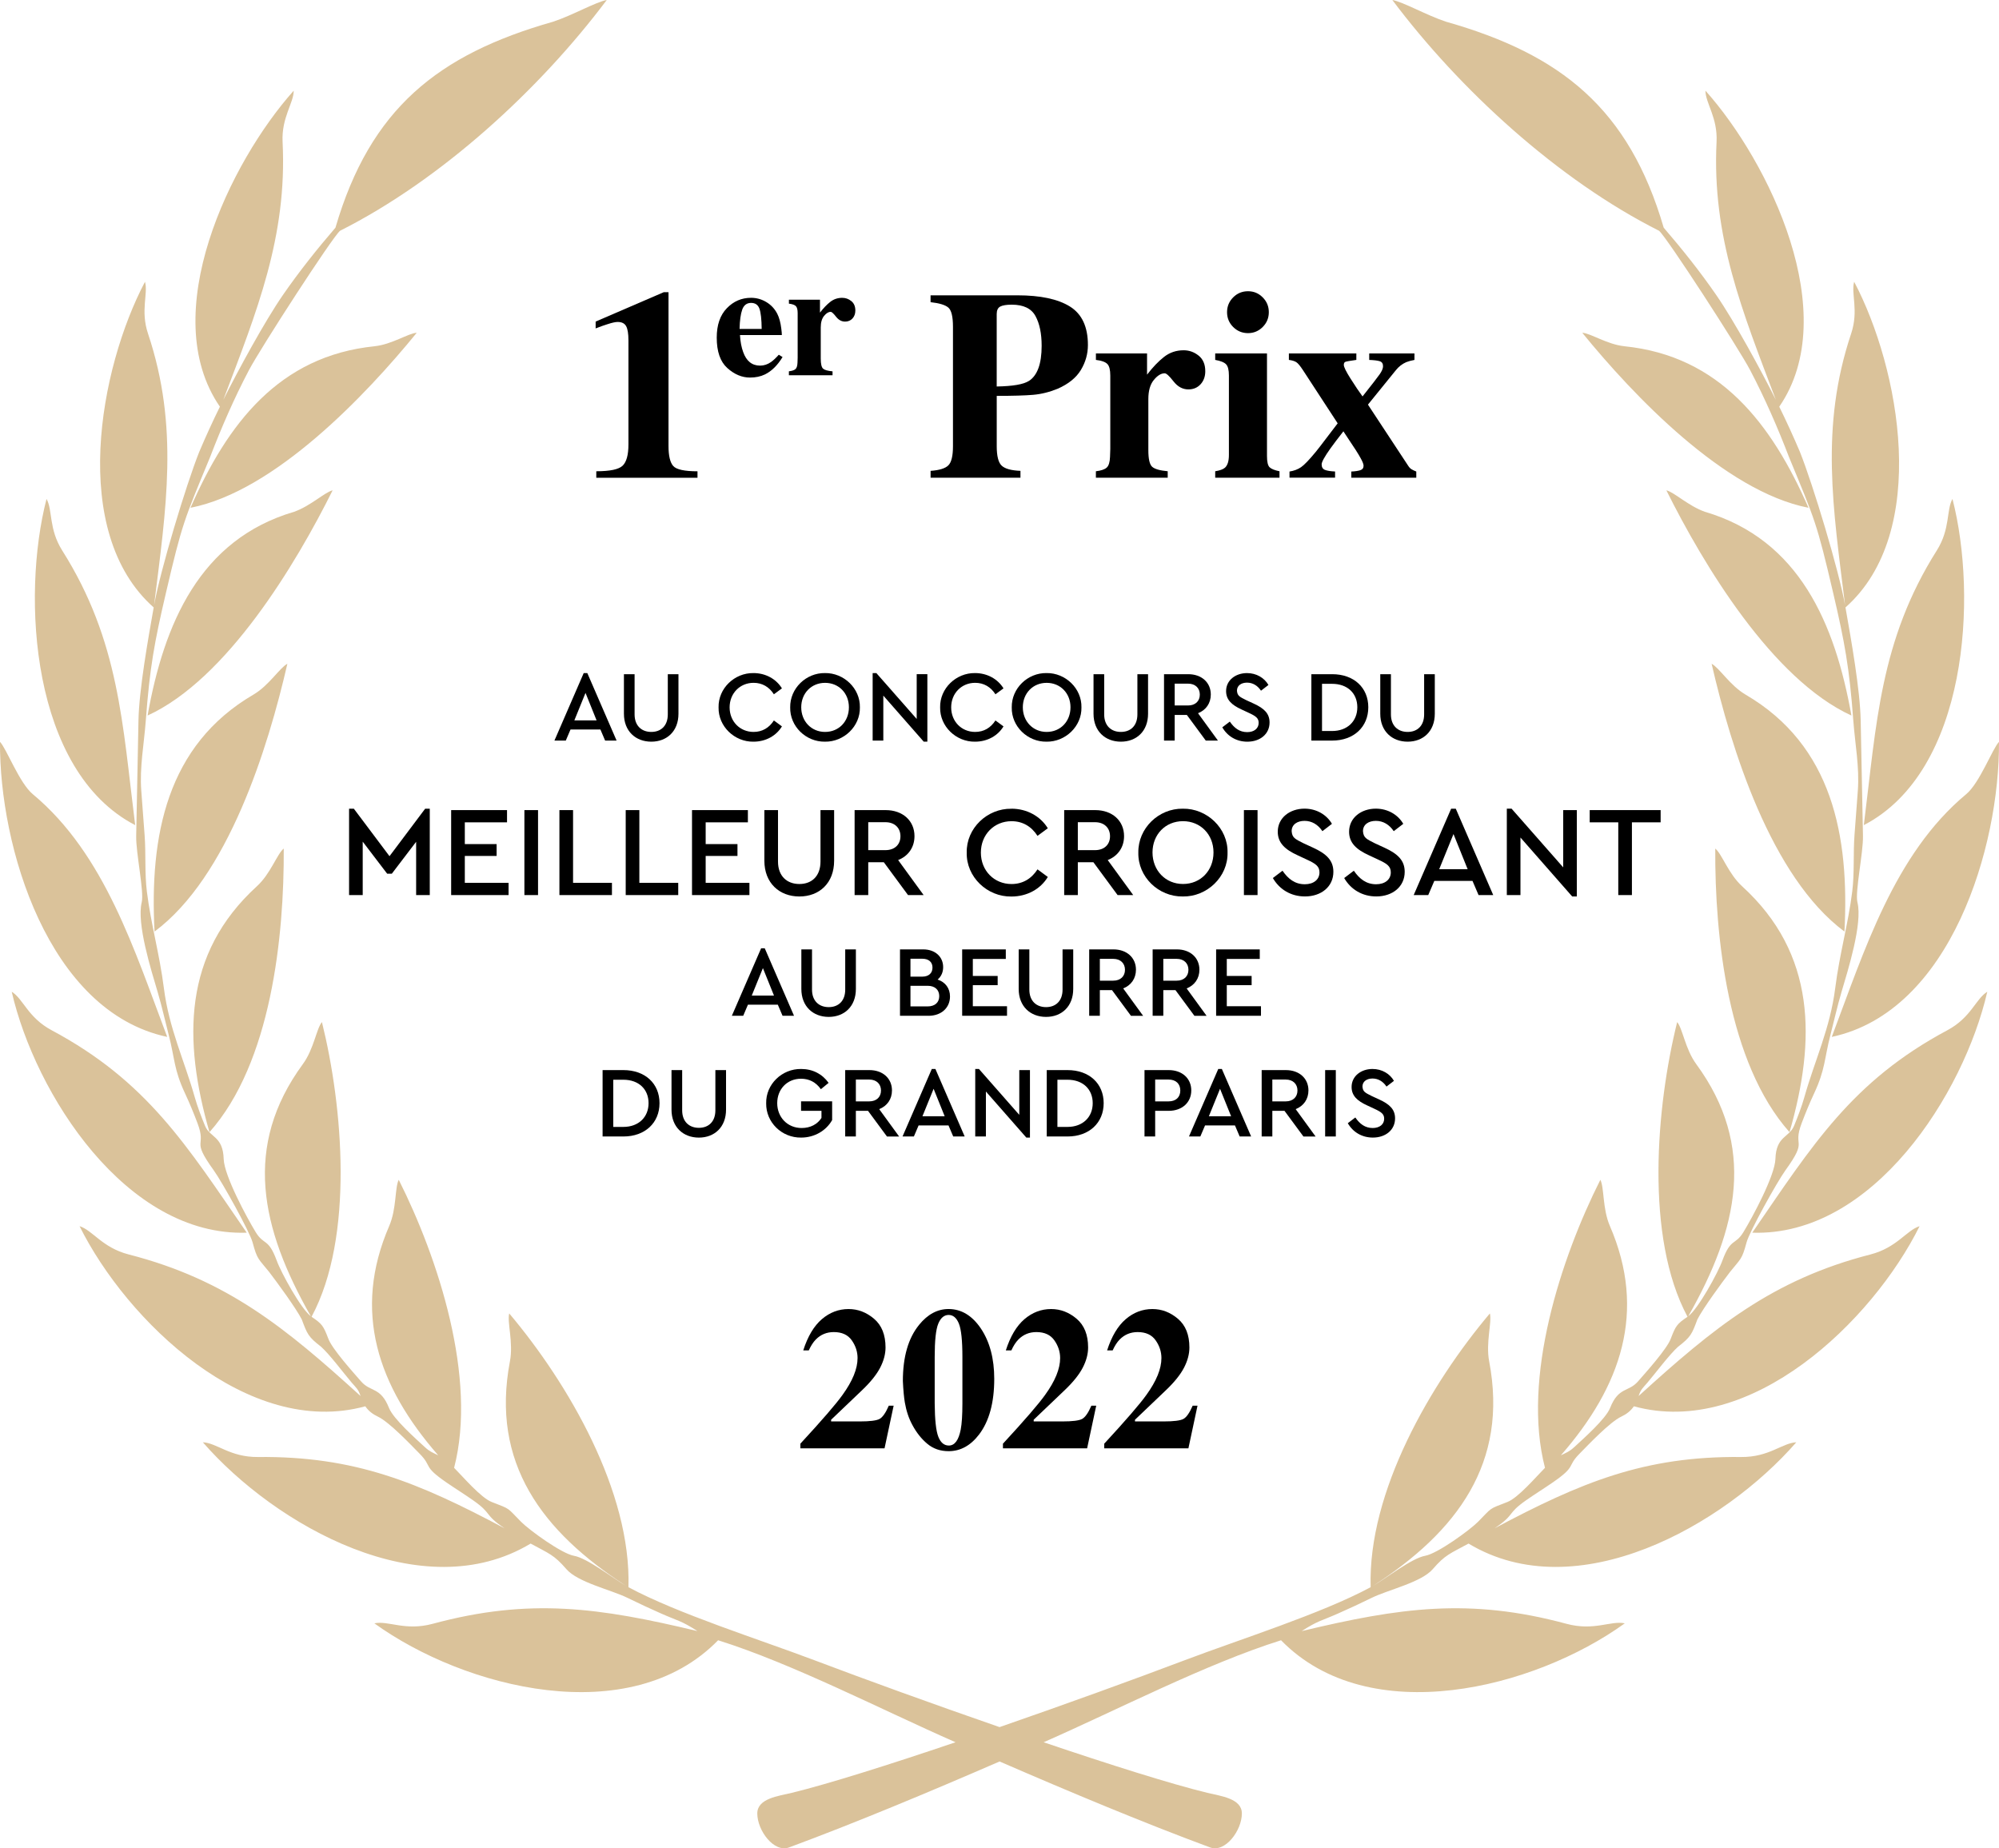 <?xml version="1.0" encoding="UTF-8"?><svg id="Calque_1" xmlns="http://www.w3.org/2000/svg" viewBox="0 0 894.02 826.55"><path d="M247.41,9.69c8.53-2.8,19.15-8.85,23.95-9.69-30.04,40.05-74.09,80.46-119.28,103.2-3.49,2.91-35.59,52.51-40.76,62.36-6.62,12.6-12.31,25.68-17.41,38.97-11.64,28.11-12.45,29.62-19.64,60.37-5.26,22.48-7.31,33.72-9.07,57.39-.78,10.43-2.8,20.79-2.02,31.26l1.49,19.88c.63,8.39-.01,16.87,1.01,25.23,1.77,14.41,5.67,27.93,7.62,43.27,2.27,17.95,9.15,32.3,13.79,48.7,1.24,4.38,2.87,8.62,4.6,12.82,2.2,5.35,8.04,4.53,8.35,14.85.22,7.5,10.44,26.37,14.31,32.71,3.71,6.07,5.61,2.48,9.36,12.59,1.96,5.51,10.9,21.74,15.3,25.02-22.5-39.48-30.42-76.11-3.55-112.77,4.93-6.72,6.03-15.8,8.52-18.77,9.34,37.61,14.51,96.15-4.64,131.79,4.75,3.2,5.31,4.06,7.49,9.77,1.65,4.57,11.13,15.08,14.7,19.17,4.22,4.83,8.68,2.34,12.43,11.8,1.97,4.97,12.05,13.84,16.01,17.51,2.22,2.06,3.47,2.44,6.02,3.7-27-30.91-38.48-64.31-21.92-102.56,3.35-7.75,2.46-17.14,4.26-20.65,17.58,34.92,35.21,88.63,24.76,128.8,3.95,3.97,11.96,13.4,16.81,15.28,8.77,3.39,6.64,2.32,13.17,8.89,3.69,3.71,18.09,14.2,23.61,15.17,6.05,1.07,17.4,10.04,23.33,13.46-37.63-24.3-60.62-55-51.95-100.43,1.6-8.41-1.33-17.53-.32-21.41,26.4,31.28,54.62,79.71,53.32,122.43,21.96,11.83,58.64,23.38,83.04,32.61,22.67,8.58,53.05,19.61,82.93,29.96,29.88-10.35,60.25-21.38,82.93-29.96,24.4-9.24,61.08-20.78,83.04-32.61-1.3-42.72,26.91-91.15,53.32-122.43,1.01,3.89-1.92,13.01-.32,21.41,8.67,45.43-14.32,76.13-51.95,100.43,5.93-3.41,17.28-12.38,23.33-13.46,5.52-.98,19.92-11.46,23.61-15.17,6.53-6.57,4.4-5.5,13.17-8.89,4.85-1.88,12.86-11.31,16.81-15.28-10.45-40.17,7.17-93.88,24.76-128.8,1.79,3.51.91,12.9,4.26,20.65,16.55,38.25,5.08,71.65-21.92,102.56,2.55-1.26,3.8-1.65,6.02-3.7,3.96-3.67,14.04-12.54,16.01-17.51,3.75-9.47,8.21-6.98,12.43-11.8,3.57-4.09,13.05-14.6,14.7-19.17,2.18-5.72,2.75-6.58,7.49-9.77-19.15-35.64-13.97-94.18-4.64-131.79,2.49,2.98,3.6,12.05,8.52,18.77,26.87,36.66,18.95,73.29-3.55,112.77,4.41-3.28,13.35-19.51,15.3-25.02,3.74-10.11,5.64-6.52,9.36-12.59,3.88-6.34,14.09-25.22,14.31-32.71.31-10.33,6.15-9.51,8.35-14.85,1.73-4.2,3.36-8.44,4.6-12.82,4.63-16.39,11.52-30.75,13.79-48.7,1.94-15.35,5.84-28.86,7.62-43.27,1.03-8.36.39-16.84,1.01-25.23l1.49-19.88c.78-10.47-1.24-20.82-2.02-31.26-1.76-23.67-3.81-34.91-9.07-57.39-7.19-30.75-8-32.26-19.64-60.37-5.1-13.29-10.8-26.36-17.41-38.97-5.17-9.85-37.27-59.44-40.76-62.36-45.19-22.74-89.24-63.15-119.28-103.2,4.81.84,15.43,6.89,23.95,9.69,51.59,14.64,81.88,38.95,97.41,92.13,8.29,9.63,16.23,19.58,23.45,30.04,8.25,11.93,20.08,33.75,26.71,46.96-14.95-39.52-28.64-72.83-26.52-115.35.54-10.9-4.96-17.36-4.97-22.92,28.51,31.9,61.51,99.92,33.01,141.33,3.26,6.64,6.34,13.36,9.23,20.17,5.92,14.85,17.38,52.8,20.21,68.64-5.35-43.42-11.29-79.63,2.71-121.5,3.47-10.37-.14-17.87,1.35-23.18,20.39,38.64,34.07,112.03-3.89,145.64,2.54,14.37,6.54,36.79,6.81,50.63l1.02,51.57c.15,7.6-3.63,25-2.47,29.69,2.35,9.51-4.28,30.44-7.15,40.15-1.86,6.29-3.3,12.8-4.94,19.16-2.77,10.71-2.24,15.33-7.31,26.16-2.08,4.45-3.81,8.7-5.55,13.28-4.28,11.28,3.17,6.61-7.24,21.05-3.84,5.33-16.14,27.52-17.39,32.22-2.14,8-2.67,7.28-7.45,13.31-3.73,4.89-11.97,16.12-14.56,21.19-2.44,6.56-2.95,7.83-8.6,12.18-3.9,3.48-10.02,11.71-13.77,16.12-1.96,2.31-2.94,2.93-3.92,5.95,33.48-30.42,59.67-52,103.65-63.3,11.91-3.06,16.12-10.8,22.02-12.66-21.06,42.38-75.41,94.94-127.79,80.55-1.44,2.13-3.36,3.55-5.66,4.64-5.08,2.42-14.51,12.37-18.73,16.66-5.73,5.83-1.09,5.3-11.89,12.76-3.94,2.72-8.03,5.25-11.96,8-8.88,6.23-4.57,6.14-14.06,12.51,38.6-20.52,66.94-32.34,110.28-31.89,12.52.13,18.38-6.3,24.67-6.58-32.39,37.16-98.11,74.44-146.59,45.29-8.31,4.54-10.4,4.96-16,11.44-5.12,5.93-19.98,9.23-27.33,12.84-5.03,2.47-10.05,4.81-15.19,7.07-7.67,3.38-8.69,3.05-16.1,7.79,43.88-10.49,74.96-14.99,118.43-3.26,12.38,3.34,19.79-1.54,26.08-.21-40.42,29.14-114.31,47.96-153.74,7.57-33.47,10.51-73.25,31.15-106.18,45.61,29.62,10.02,56.87,18.64,73.23,22.62,5.96,1.45,15.43,2.49,15.43,9.23,0,7.59-7.45,17.69-14.22,15.18-29.8-11.04-61.94-24.47-94.14-38.43-32.19,13.96-64.34,27.39-94.14,38.43-6.78,2.51-14.22-7.59-14.22-15.18,0-6.74,9.46-7.78,15.43-9.23,16.36-3.98,43.61-12.6,73.23-22.62-32.93-14.46-72.71-35.1-106.18-45.61-39.43,40.39-113.32,21.58-153.74-7.57,6.29-1.33,13.7,3.55,26.08.21,43.48-11.73,74.55-7.23,118.43,3.26-7.4-4.74-8.42-4.41-16.1-7.79-5.13-2.26-10.15-4.6-15.19-7.07-7.35-3.61-22.21-6.91-27.33-12.84-5.6-6.48-7.69-6.9-16-11.44-48.48,29.15-114.2-8.13-146.59-45.29,6.3.28,12.15,6.71,24.67,6.58,43.34-.44,71.69,11.37,110.28,31.89-9.49-6.37-5.19-6.27-14.06-12.51-3.92-2.75-8.01-5.28-11.96-8-10.81-7.46-6.16-6.93-11.89-12.76-4.22-4.29-13.65-14.24-18.73-16.66-2.3-1.1-4.22-2.51-5.66-4.64-52.38,14.38-106.73-38.17-127.79-80.55,5.91,1.86,10.11,9.6,22.02,12.66,43.97,11.29,70.17,32.88,103.65,63.3-.97-3.02-1.95-3.64-3.92-5.95-3.75-4.41-9.87-12.64-13.77-16.12-5.65-4.35-6.16-5.62-8.6-12.18-2.59-5.07-10.83-16.3-14.56-21.19-4.78-6.02-5.31-5.3-7.45-13.31-1.26-4.69-13.55-26.89-17.39-32.22-10.41-14.44-2.96-9.77-7.24-21.05-1.73-4.58-3.47-8.83-5.55-13.28-5.07-10.83-4.54-15.45-7.31-26.16-1.65-6.36-3.08-12.88-4.94-19.16-2.87-9.7-9.5-30.64-7.15-40.15,1.16-4.69-2.62-22.09-2.47-29.69l1.02-51.57c.27-13.84,4.27-36.26,6.81-50.63-37.96-33.61-24.28-107-3.89-145.64,1.49,5.31-2.12,12.81,1.35,23.18,14,41.88,8.06,78.08,2.71,121.5,2.84-15.84,14.29-53.79,20.21-68.64,2.89-6.81,5.96-13.53,9.23-20.17-28.5-41.41,4.5-109.43,33.01-141.33,0,5.56-5.51,12.01-4.97,22.92,2.12,42.52-11.57,75.83-26.52,115.35,6.63-13.21,18.46-35.02,26.71-46.96,7.23-10.45,15.16-20.41,23.45-30.04,15.54-53.18,45.82-77.48,97.41-92.13h0ZM726.45,154.83c-7.65-.78-15.24-5.89-18.8-6,22.73,27.9,63.57,70.92,101.17,78.25-16.5-37.62-39.62-67.91-82.37-72.24h0ZM762.51,228.88c-7.42-2.61-13.7-8.76-17.25-9.6,16.44,33.02,47.27,84.46,82.76,100.71-7.32-40.98-23.29-78.69-65.51-91.11h0ZM866.2,246.17c6.09-9.64,4.21-18.06,7.01-23.05,11.28,43.66,6.91,121.72-39.65,145.88,5.69-45.18,7.11-82.41,32.64-122.83h0ZM780.63,310.6c-6.92-4.04-11.8-12.09-15.13-13.74,8.67,37.69,26.47,95.23,59.4,119.74,2.26-42.75-5.36-83.29-44.27-105.99h0ZM879.32,355.19c6.07-5.05,11.66-20.17,14.69-23.43.33,46.71-21.45,120.54-74.78,131.95,14.48-38.25,27.88-81.73,60.08-108.52h0ZM779.15,396.36c-6.17-5.63-9.02-14.45-12.03-16.89-.22,39.29,5.62,95.82,33.22,126.84,11.87-41.27,11.86-79.8-21.19-109.95h0ZM870.92,460.73c10.65-5.69,12.67-14.03,17.86-17.22-10.5,45.69-51.18,109.54-105.1,107.75,26.92-39.16,44.54-67.71,87.24-90.53h0ZM167.57,154.83c7.65-.78,15.24-5.89,18.8-6-22.73,27.9-63.57,70.92-101.17,78.25,16.5-37.62,39.62-67.91,82.37-72.24h0ZM131.51,228.88c7.42-2.61,13.7-8.76,17.25-9.6-16.44,33.02-47.27,84.46-82.76,100.71,7.32-40.98,23.29-78.69,65.51-91.11h0ZM27.82,246.17c-6.09-9.64-4.21-18.06-7.01-23.05-11.28,43.66-6.91,121.72,39.65,145.88-5.69-45.18-7.11-82.41-32.64-122.83h0ZM113.39,310.6c6.92-4.04,11.8-12.09,15.13-13.74-8.67,37.69-26.47,95.23-59.4,119.74-2.26-42.75,5.36-83.29,44.27-105.99h0ZM14.7,355.19c-6.07-5.05-11.66-20.17-14.7-23.43-.33,46.71,21.45,120.54,74.78,131.95-14.48-38.25-27.88-81.73-60.08-108.52h0ZM114.87,396.36c6.17-5.63,9.02-14.45,12.03-16.89.22,39.29-5.62,95.82-33.22,126.84-11.87-41.27-11.86-79.8,21.19-109.95h0ZM23.1,460.73c-10.65-5.69-12.67-14.03-17.86-17.22,10.5,45.69,51.18,109.54,105.1,107.75-26.92-39.16-44.54-67.71-87.24-90.53h0Z" style="fill:#dac29a; stroke-width:0px;"/><path d="M266.68,210.75c6.13,0,10.06-.83,11.79-2.5,1.73-1.67,2.59-4.84,2.59-9.52v-46.5c0-2.99-.34-5.11-1.03-6.36-.69-1.26-1.96-1.89-3.8-1.89-.98,0-2.5.33-4.54,1-1.3.39-3.06,1.02-5.3,1.89v-3.06l30.47-13.14h2.12v68.78c0,4.4.71,7.39,2.12,8.96,1.41,1.57,5.03,2.36,10.84,2.36v2.89h-45.26v-2.89Z" style="fill:#000; stroke-width:0px;"/><path d="M325.06,137.85c3-3.12,6.61-4.67,10.85-4.67,2.41,0,4.69.63,6.81,1.9,2.13,1.27,3.76,3.02,4.91,5.26.86,1.7,1.46,3.89,1.79,6.59.17,1.27.25,2.23.25,2.9h-18.73c.17,2.94.65,5.48,1.44,7.63,1.44,4.03,3.96,6.05,7.57,6.05,1.72,0,3.35-.54,4.88-1.61.93-.64,2.09-1.73,3.48-3.26l1.68,1.04c-2.27,3.72-4.9,6.31-7.89,7.77-1.94.93-4.16,1.4-6.67,1.4-3.61,0-6.99-1.42-10.15-4.26-3.16-2.84-4.73-7.38-4.73-13.61,0-5.63,1.5-10.01,4.5-13.12ZM340.65,147.1c-.05-4.32-.38-7.34-1.01-9.06-.62-1.72-1.87-2.58-3.74-2.58s-3.23.99-3.94,2.97c-.71,1.98-1.11,4.87-1.2,8.67h9.88Z" style="fill:#000; stroke-width:0px;"/><path d="M352.83,166.05c1.41-.17,2.39-.5,2.94-1s.85-1.47.9-2.9l.07-2.15v-19.95c0-1.54-.26-2.59-.79-3.14-.53-.55-1.56-.93-3.12-1.12v-1.75h13.89v5.77c1.56-2.03,3.1-3.64,4.63-4.83,1.53-1.19,3.3-1.79,5.31-1.79,1.51,0,2.86.48,4.07,1.45,1.21.97,1.81,2.38,1.81,4.24,0,1.43-.43,2.61-1.27,3.54-.85.93-1.96,1.4-3.32,1.4-1.56,0-2.9-.73-4.04-2.18-1.14-1.46-1.93-2.18-2.39-2.18-.98,0-1.97.6-2.96,1.81-.99,1.21-1.49,2.93-1.49,5.18v13.89c0,2.42.35,3.93,1.06,4.54.7.61,2.11,1,4.21,1.19v1.75h-19.52v-1.75Z" style="fill:#000; stroke-width:0px;"/><path d="M416.18,210.57c3.97-.27,6.63-1.11,7.99-2.5,1.36-1.39,2.03-4.23,2.03-8.52v-53.4c0-4.53-.69-7.4-2.06-8.59-1.38-1.19-4.03-2-7.96-2.43v-3.06h38.84c10.29,0,18.12,1.67,23.49,5.01,5.36,3.34,8.04,9.08,8.04,17.21,0,3.97-1.05,7.69-3.15,11.17-2.1,3.48-5.57,6.28-10.4,8.4-3.65,1.49-7.31,2.4-10.96,2.71s-9.08.47-16.27.47v22.51c0,4.44.75,7.35,2.24,8.72,1.49,1.38,4.28,2.14,8.37,2.3v3.06h-40.19v-3.06ZM460.14,170.38c3.81-2.44,5.72-7.68,5.72-15.74,0-5.5-.92-9.94-2.77-13.32-1.85-3.38-5.38-5.07-10.61-5.07-2.4,0-4.12.29-5.16.85-1.04.57-1.56,1.68-1.56,3.33v32.41c7.19-.12,11.98-.94,14.38-2.48Z" style="fill:#000; stroke-width:0px;"/><path d="M490.14,210.75c2.32-.27,3.93-.83,4.83-1.65.9-.83,1.39-2.42,1.47-4.77l.12-3.54v-32.83c0-2.54-.43-4.26-1.3-5.17s-2.57-1.53-5.13-1.84v-2.89h22.87v9.49c2.56-3.34,5.1-5.99,7.62-7.96,2.52-1.96,5.43-2.95,8.74-2.95,2.48,0,4.71.8,6.7,2.39,1.99,1.59,2.98,3.92,2.98,6.98,0,2.36-.7,4.3-2.1,5.83-1.4,1.53-3.22,2.3-5.46,2.3-2.56,0-4.78-1.2-6.65-3.6-1.87-2.4-3.18-3.6-3.93-3.6-1.62,0-3.24.99-4.87,2.98-1.63,1.98-2.45,4.83-2.45,8.53v22.86c0,3.98.58,6.47,1.74,7.47,1.16,1,3.47,1.65,6.92,1.96v2.89h-32.12v-2.89Z" style="fill:#000; stroke-width:0px;"/><path d="M543.48,210.75c2.12-.35,3.57-.88,4.36-1.59,1.18-1.06,1.77-2.97,1.77-5.72v-35.48c0-2.46-.41-4.13-1.24-5.02-.83-.89-2.46-1.55-4.89-1.99v-2.89h23.16v45.85c0,2.63.39,4.32,1.18,5.07.79.75,2.26,1.34,4.42,1.77v2.89h-28.76v-2.89ZM551.52,132.98c1.83-1.83,4.04-2.74,6.63-2.74s4.74.91,6.57,2.74c1.83,1.83,2.74,4.04,2.74,6.63s-.91,4.8-2.74,6.63-4.02,2.74-6.57,2.74-4.8-.91-6.63-2.74-2.74-4.04-2.74-6.63.91-4.8,2.74-6.63Z" style="fill:#000; stroke-width:0px;"/><path d="M576.72,210.87c2-.31,3.72-.96,5.16-1.95s3.62-3.26,6.57-6.84c1.22-1.5,2.83-3.58,4.84-6.26,2.01-2.68,3.66-4.84,4.96-6.5l-15.51-23.77c-1.26-1.93-2.26-3.13-3.01-3.6-.75-.47-1.85-.81-3.3-1v-2.89h30.17v2.89c-2.79.39-4.42.68-4.89.86-.47.18-.71.64-.71,1.39,0,.91,1.01,2.96,3.03,6.15,2.02,3.2,3.8,5.84,5.34,7.93,4.15-5.22,6.72-8.54,7.7-9.95.98-1.42,1.47-2.6,1.47-3.54,0-1.18-.48-1.93-1.44-2.24-.96-.31-2.54-.51-4.74-.59v-2.89h20.23v2.89c-1.48.28-2.72.61-3.69,1-1.8.79-3.34,1.99-4.63,3.6l-12.48,15.39,18.03,27.39c.43.67.91,1.17,1.44,1.5s1.25.68,2.15,1.03v2.77h-29.06v-2.77c1.69-.08,3.03-.27,4.01-.59s1.47-.98,1.47-2.01c0-.67-.41-1.75-1.24-3.25-.47-.9-1.24-2.18-2.3-3.84-.58-.91-1.42-2.18-2.51-3.79-1.09-1.61-2.08-3.11-2.97-4.5-2.58,3.3-4.51,5.84-5.78,7.63-2.63,3.7-3.95,6.08-3.95,7.14,0,1.26.5,2.09,1.5,2.48s2.5.63,4.51.71v2.77h-20.38v-2.77Z" style="fill:#000; stroke-width:0px;"/><path d="M357.96,645.61c9.64-10.44,15.93-17.71,18.85-21.81,4.48-6.19,6.72-11.68,6.72-16.46,0-2.83-.86-5.48-2.59-7.94-1.73-2.46-4.4-3.69-8.03-3.69-3.19,0-5.87,1.11-8.05,3.32-1.18,1.21-2.23,2.83-3.14,4.87h-2.48c2.01-6.28,4.78-10.93,8.32-13.96,3.54-3.02,7.52-4.53,11.94-4.53,4.19,0,7.99,1.45,11.41,4.36,3.42,2.91,5.13,7.17,5.13,12.81,0,2.95-.8,5.97-2.41,9.07-1.61,3.1-4.31,6.46-8.12,10.09l-13.81,13.18v.75h12.88c4.48,0,7.41-.37,8.78-1.11,1.37-.74,2.75-2.71,4.14-5.93h2.17l-4.07,19.07h-37.65v-2.08Z" style="fill:#000; stroke-width:0px;"/><path d="M411.04,592.48c3.83-4.72,8.23-7.08,13.18-7.08,5.72,0,10.54,2.91,14.47,8.72,3.98,5.96,5.97,13.46,5.97,22.49,0,10.65-2.26,18.95-6.77,24.88-3.8,4.99-8.35,7.48-13.63,7.48-3.72,0-6.89-1.09-9.51-3.28-2.63-2.18-4.87-5-6.72-8.46-1.59-2.92-2.71-6.27-3.36-10.05-.38-2.21-.68-5.4-.88-9.56,0-10.83,2.42-19.21,7.26-25.14ZM419.67,642.57c1.03,2.58,2.59,3.88,4.69,3.88,2.62,0,4.39-2.39,5.31-7.18.5-2.63.75-6.51.75-11.65v-20.78c0-7.35-.52-12.32-1.57-14.91-1.05-2.58-2.57-3.88-4.58-3.88s-3.58,1.31-4.65,3.92-1.59,7.57-1.59,14.86v20.78c.06,7.38.6,12.37,1.64,14.95Z" style="fill:#000; stroke-width:0px;"/><path d="M448.56,645.61c9.64-10.44,15.93-17.71,18.85-21.81,4.48-6.19,6.72-11.68,6.72-16.46,0-2.83-.86-5.48-2.59-7.94-1.73-2.46-4.4-3.69-8.03-3.69-3.19,0-5.87,1.11-8.05,3.32-1.18,1.21-2.23,2.83-3.14,4.87h-2.48c2.01-6.28,4.78-10.93,8.32-13.96,3.54-3.02,7.52-4.53,11.94-4.53,4.19,0,7.99,1.45,11.41,4.36,3.42,2.91,5.13,7.17,5.13,12.81,0,2.95-.8,5.97-2.41,9.07-1.61,3.1-4.31,6.46-8.12,10.09l-13.81,13.18v.75h12.88c4.48,0,7.41-.37,8.78-1.11,1.37-.74,2.75-2.71,4.14-5.93h2.17l-4.07,19.07h-37.65v-2.08Z" style="fill:#000; stroke-width:0px;"/><path d="M493.86,645.61c9.64-10.44,15.93-17.71,18.85-21.81,4.48-6.19,6.72-11.68,6.72-16.46,0-2.83-.86-5.48-2.59-7.94-1.73-2.46-4.4-3.69-8.03-3.69-3.19,0-5.87,1.11-8.05,3.32-1.18,1.21-2.23,2.83-3.14,4.87h-2.48c2.01-6.28,4.78-10.93,8.32-13.96,3.54-3.02,7.52-4.53,11.94-4.53,4.19,0,7.99,1.45,11.41,4.36,3.42,2.91,5.13,7.17,5.13,12.81,0,2.95-.8,5.97-2.41,9.07-1.61,3.1-4.31,6.46-8.12,10.09l-13.81,13.18v.75h12.88c4.48,0,7.41-.37,8.78-1.11,1.37-.74,2.75-2.71,4.14-5.93h2.17l-4.07,19.07h-37.65v-2.08Z" style="fill:#000; stroke-width:0px;"/><path d="M268.51,326.24h-13.36l-2.11,4.95h-5.08l13.09-30.18h1.62l13.09,30.18h-5.13l-2.11-4.95ZM261.86,309.87l-4.99,12.28h9.94l-4.95-12.28Z" style="fill:#000; stroke-width:0px;"/><path d="M279.04,301.5h4.77v17.99c0,5.04,3.1,7.83,7.47,7.83s7.38-2.79,7.38-7.83v-17.99h4.77v17.68c0,7.83-5.17,12.5-12.15,12.5s-12.24-4.68-12.24-12.5v-17.68Z" style="fill:#000; stroke-width:0px;"/><path d="M336.98,301c5.44,0,10.17,2.65,12.73,6.84l-3.6,2.65c-2.11-3.28-5.17-5.13-9.09-5.13-6.07,0-10.71,4.68-10.71,10.98s4.63,10.98,10.71,10.98c3.91,0,6.97-1.84,9.09-5.13l3.6,2.65c-2.52,4.18-7.2,6.84-12.73,6.84-8.46.14-15.79-6.84-15.61-15.34-.18-8.5,7.15-15.47,15.61-15.34Z" style="fill:#000; stroke-width:0px;"/><path d="M368.96,301c8.41-.13,15.79,6.84,15.61,15.34.18,8.5-7.2,15.47-15.61,15.34-8.5.14-15.74-6.84-15.56-15.34-.13-8.5,7.11-15.47,15.56-15.34ZM369,305.37c-6.16,0-10.66,4.68-10.66,10.93s4.5,11.02,10.66,11.02,10.66-4.68,10.66-11.02-4.59-10.93-10.66-10.93Z" style="fill:#000; stroke-width:0px;"/><path d="M414.75,301.5v30.18h-1.62l-18.08-20.6v20.11h-4.77v-30.18h1.66l18.04,20.51v-20.02h4.77Z" style="fill:#000; stroke-width:0px;"/><path d="M436.07,301c5.44,0,10.17,2.65,12.73,6.84l-3.6,2.65c-2.11-3.28-5.17-5.13-9.09-5.13-6.07,0-10.71,4.68-10.71,10.98s4.63,10.98,10.71,10.98c3.91,0,6.97-1.84,9.09-5.13l3.6,2.65c-2.52,4.18-7.2,6.84-12.73,6.84-8.46.14-15.79-6.84-15.61-15.34-.18-8.5,7.15-15.47,15.61-15.34Z" style="fill:#000; stroke-width:0px;"/><path d="M468.05,301c8.41-.13,15.79,6.84,15.61,15.34.18,8.5-7.2,15.47-15.61,15.34-8.5.14-15.74-6.84-15.56-15.34-.14-8.5,7.11-15.47,15.56-15.34ZM468.1,305.37c-6.16,0-10.66,4.68-10.66,10.93s4.5,11.02,10.66,11.02,10.66-4.68,10.66-11.02-4.59-10.93-10.66-10.93Z" style="fill:#000; stroke-width:0px;"/><path d="M489.06,301.5h4.77v17.99c0,5.04,3.1,7.83,7.47,7.83s7.38-2.79,7.38-7.83v-17.99h4.77v17.68c0,7.83-5.17,12.5-12.15,12.5s-12.24-4.68-12.24-12.5v-17.68Z" style="fill:#000; stroke-width:0px;"/><path d="M539.26,331.19l-8.46-11.47h-5.44v11.47h-4.77v-29.69h10.84c5.98,0,10.08,3.73,10.08,9.09,0,3.91-2.16,6.97-5.71,8.37l8.91,12.24h-5.44ZM525.36,315.49h5.98c3.28,0,5.26-1.98,5.26-4.86s-1.98-4.9-5.26-4.9h-5.98v9.76Z" style="fill:#000; stroke-width:0px;"/><path d="M550.01,322.69c1.98,2.88,4.36,4.72,7.78,4.72,3.06,0,5.13-1.62,5.13-4.14,0-2.11-1.26-3.01-4.36-4.45l-3.28-1.53c-4.32-1.98-6.93-4.27-6.93-8.23,0-4.86,4.23-8.05,9.36-8.05,4.18,0,7.74,2.11,9.58,5.31l-3.33,2.56c-1.57-2.34-3.73-3.6-6.25-3.6s-4.5,1.26-4.5,3.6c.18,2.34,1.21,2.74,4.14,4.23l3.33,1.53c4.81,2.2,7.11,4.54,7.11,8.46,0,5.17-4.23,8.59-9.94,8.59-4.86,0-8.91-2.43-11.2-6.43l3.37-2.56Z" style="fill:#000; stroke-width:0px;"/><path d="M586.49,301.5h9.31c9.72,0,16.15,6.03,16.15,14.8s-6.48,14.89-16.15,14.89h-9.31v-29.69ZM595.75,326.91c6.88,0,11.29-4.41,11.29-10.62s-4.36-10.48-11.29-10.48h-4.5v21.1h4.5Z" style="fill:#000; stroke-width:0px;"/><path d="M617.3,301.5h4.77v17.99c0,5.04,3.1,7.83,7.47,7.83s7.38-2.79,7.38-7.83v-17.99h4.77v17.68c0,7.83-5.17,12.5-12.15,12.5s-12.24-4.68-12.24-12.5v-17.68Z" style="fill:#000; stroke-width:0px;"/><path d="M192.21,361.65v38.63h-6.1v-23.83l-10.88,14.28h-2.07l-10.94-14.34v23.89h-6.1v-38.63h2.13l15.95,21.24,15.95-21.24h2.07Z" style="fill:#000; stroke-width:0px;"/><path d="M201.77,362.28h24.99v5.47h-18.88v9.73h14.22v5.3h-14.22v12.03h19.57v5.47h-25.68v-38Z" style="fill:#000; stroke-width:0px;"/><path d="M234.53,362.28h6.1v38h-6.1v-38Z" style="fill:#000; stroke-width:0px;"/><path d="M250.19,362.28h6.1v32.53h17.39v5.47h-23.49v-38Z" style="fill:#000; stroke-width:0px;"/><path d="M279.84,362.28h6.1v32.53h17.39v5.47h-23.49v-38Z" style="fill:#000; stroke-width:0px;"/><path d="M309.49,362.28h24.99v5.47h-18.88v9.73h14.22v5.3h-14.22v12.03h19.57v5.47h-25.68v-38Z" style="fill:#000; stroke-width:0px;"/><path d="M341.85,362.28h6.1v23.03c0,6.45,3.97,10.02,9.56,10.02s9.44-3.57,9.44-10.02v-23.03h6.1v22.63c0,10.02-6.62,16-15.54,16s-15.66-5.99-15.66-16v-22.63Z" style="fill:#000; stroke-width:0px;"/><path d="M406.1,400.28l-10.82-14.68h-6.97v14.68h-6.1v-38h13.88c7.66,0,12.9,4.78,12.9,11.63,0,5.01-2.76,8.92-7.31,10.71l11.4,15.66h-6.97ZM388.31,380.19h7.66c4.2,0,6.74-2.53,6.74-6.22s-2.53-6.28-6.74-6.28h-7.66v12.49Z" style="fill:#000; stroke-width:0px;"/><path d="M452.33,361.65c6.97,0,13.01,3.4,16.29,8.75l-4.61,3.4c-2.71-4.2-6.62-6.56-11.63-6.56-7.77,0-13.7,5.99-13.7,14.05s5.93,14.05,13.7,14.05c5.01,0,8.92-2.36,11.63-6.56l4.61,3.4c-3.22,5.35-9.21,8.75-16.29,8.75-10.82.17-20.21-8.75-19.98-19.63-.23-10.88,9.15-19.8,19.98-19.63Z" style="fill:#000; stroke-width:0px;"/><path d="M499.83,400.28l-10.82-14.68h-6.97v14.68h-6.1v-38h13.88c7.66,0,12.9,4.78,12.9,11.63,0,5.01-2.76,8.92-7.31,10.71l11.4,15.66h-6.97ZM482.04,380.19h7.66c4.2,0,6.74-2.53,6.74-6.22s-2.53-6.28-6.74-6.28h-7.66v12.49Z" style="fill:#000; stroke-width:0px;"/><path d="M529.02,361.65c10.77-.17,20.21,8.75,19.98,19.63.23,10.88-9.21,19.8-19.98,19.63-10.88.17-20.15-8.75-19.92-19.63-.17-10.88,9.1-19.8,19.92-19.63ZM529.08,367.23c-7.89,0-13.64,5.99-13.64,13.99s5.76,14.1,13.64,14.1,13.64-5.99,13.64-14.1-5.87-13.99-13.64-13.99Z" style="fill:#000; stroke-width:0px;"/><path d="M556.32,362.28h6.1v38h-6.1v-38Z" style="fill:#000; stroke-width:0px;"/><path d="M573.59,389.4c2.53,3.68,5.58,6.04,9.96,6.04,3.91,0,6.56-2.07,6.56-5.3,0-2.71-1.61-3.86-5.58-5.7l-4.2-1.96c-5.53-2.53-8.87-5.47-8.87-10.54,0-6.22,5.41-10.31,11.97-10.31,5.35,0,9.9,2.71,12.26,6.79l-4.26,3.28c-2.01-2.99-4.78-4.61-8-4.61s-5.76,1.61-5.76,4.61c.23,2.99,1.55,3.51,5.3,5.41l4.26,1.96c6.16,2.82,9.1,5.81,9.1,10.82,0,6.62-5.41,11-12.72,11-6.22,0-11.4-3.11-14.34-8.23l4.32-3.28Z" style="fill:#000; stroke-width:0px;"/><path d="M605.49,389.4c2.53,3.68,5.58,6.04,9.96,6.04,3.92,0,6.56-2.07,6.56-5.3,0-2.71-1.61-3.86-5.58-5.7l-4.2-1.96c-5.53-2.53-8.87-5.47-8.87-10.54,0-6.22,5.41-10.31,11.97-10.31,5.35,0,9.9,2.71,12.26,6.79l-4.26,3.28c-2.01-2.99-4.78-4.61-8-4.61s-5.76,1.61-5.76,4.61c.23,2.99,1.55,3.51,5.3,5.41l4.26,1.96c6.16,2.82,9.1,5.81,9.1,10.82,0,6.62-5.41,11-12.72,11-6.22,0-11.4-3.11-14.34-8.23l4.32-3.28Z" style="fill:#000; stroke-width:0px;"/><path d="M658.57,393.95h-17.1l-2.71,6.33h-6.51l16.75-38.63h2.07l16.75,38.63h-6.56l-2.71-6.33ZM650.05,372.99l-6.39,15.72h12.72l-6.33-15.72Z" style="fill:#000; stroke-width:0px;"/><path d="M705.21,362.28v38.63h-2.07l-23.14-26.37v25.73h-6.1v-38.63h2.13l23.09,26.25v-25.62h6.1Z" style="fill:#000; stroke-width:0px;"/><path d="M723.75,367.75h-12.78v-5.47h31.72v5.47h-12.84v32.53h-6.1v-32.53Z" style="fill:#000; stroke-width:0px;"/><path d="M347.86,449.31h-13.36l-2.11,4.95h-5.08l13.09-30.18h1.62l13.09,30.18h-5.13l-2.11-4.95ZM341.2,432.94l-4.99,12.28h9.94l-4.95-12.28Z" style="fill:#000; stroke-width:0px;"/><path d="M358.39,424.57h4.77v17.99c0,5.04,3.1,7.83,7.47,7.83s7.38-2.79,7.38-7.83v-17.99h4.77v17.68c0,7.83-5.17,12.51-12.15,12.51s-12.24-4.68-12.24-12.51v-17.68Z" style="fill:#000; stroke-width:0px;"/><path d="M415.24,454.26h-12.73v-29.69h10.39c5.35,0,8.91,3.33,8.91,7.92,0,2.29-.85,4.18-2.47,5.58,3.46,1.12,5.53,3.91,5.53,7.56,0,4.99-3.82,8.64-9.63,8.64ZM407.19,428.75v8.01h5.26c2.92,0,4.59-1.58,4.59-4.05s-1.66-3.96-4.59-3.96h-5.26ZM414.84,440.85h-7.65v9.22h7.65c3.28,0,5.22-1.75,5.22-4.59s-1.93-4.63-5.22-4.63Z" style="fill:#000; stroke-width:0px;"/><path d="M430.31,424.57h19.52v4.27h-14.75v7.6h11.11v4.14h-11.11v9.4h15.29v4.27h-20.06v-29.69Z" style="fill:#000; stroke-width:0px;"/><path d="M455.59,424.57h4.77v17.99c0,5.04,3.1,7.83,7.47,7.83s7.38-2.79,7.38-7.83v-17.99h4.77v17.68c0,7.83-5.17,12.51-12.15,12.51s-12.24-4.68-12.24-12.51v-17.68Z" style="fill:#000; stroke-width:0px;"/><path d="M505.79,454.26l-8.46-11.47h-5.44v11.47h-4.77v-29.69h10.84c5.98,0,10.08,3.73,10.08,9.09,0,3.91-2.16,6.97-5.71,8.37l8.91,12.24h-5.44ZM491.89,438.56h5.98c3.28,0,5.26-1.98,5.26-4.86s-1.98-4.9-5.26-4.9h-5.98v9.76Z" style="fill:#000; stroke-width:0px;"/><path d="M534.17,454.26l-8.46-11.47h-5.44v11.47h-4.77v-29.69h10.84c5.98,0,10.08,3.73,10.08,9.09,0,3.91-2.16,6.97-5.71,8.37l8.91,12.24h-5.44ZM520.27,438.56h5.98c3.28,0,5.26-1.98,5.26-4.86s-1.98-4.9-5.26-4.9h-5.98v9.76Z" style="fill:#000; stroke-width:0px;"/><path d="M543.89,424.57h19.52v4.27h-14.75v7.6h11.11v4.14h-11.11v9.4h15.29v4.27h-20.06v-29.69Z" style="fill:#000; stroke-width:0px;"/><path d="M269.5,478.55h9.31c9.72,0,16.15,6.03,16.15,14.8s-6.48,14.89-16.15,14.89h-9.31v-29.69ZM278.77,503.96c6.88,0,11.29-4.41,11.29-10.62s-4.36-10.48-11.29-10.48h-4.5v21.1h4.5Z" style="fill:#000; stroke-width:0px;"/><path d="M300.32,478.55h4.77v17.99c0,5.04,3.1,7.83,7.47,7.83s7.38-2.79,7.38-7.83v-17.99h4.77v17.68c0,7.83-5.17,12.51-12.15,12.51s-12.24-4.68-12.24-12.51v-17.68Z" style="fill:#000; stroke-width:0px;"/><path d="M358.3,478.05c5.17,0,9.45,2.25,12.28,6.21l-3.46,2.83c-2.2-3.1-5.17-4.68-8.86-4.68-6.25,0-10.66,4.68-10.66,10.93s4.54,11.11,10.93,11.11c3.91,0,7.02-1.67,8.86-4.5v-3.19h-9.13v-4.23h13.9v8.37c-2.65,4.72-7.87,7.83-13.85,7.83-8.68.13-15.79-6.84-15.65-15.34-.18-8.5,7.06-15.47,15.65-15.34Z" style="fill:#000; stroke-width:0px;"/><path d="M396.67,508.24l-8.46-11.47h-5.44v11.47h-4.77v-29.69h10.84c5.98,0,10.08,3.73,10.08,9.09,0,3.91-2.16,6.97-5.71,8.37l8.91,12.24h-5.44ZM382.77,492.54h5.98c3.28,0,5.26-1.98,5.26-4.86s-1.98-4.9-5.26-4.9h-5.98v9.76Z" style="fill:#000; stroke-width:0px;"/><path d="M424.19,503.29h-13.36l-2.11,4.95h-5.08l13.09-30.18h1.62l13.09,30.18h-5.13l-2.11-4.95ZM417.54,486.91l-4.99,12.28h9.94l-4.95-12.28Z" style="fill:#000; stroke-width:0px;"/><path d="M460.63,478.55v30.18h-1.62l-18.08-20.6v20.11h-4.77v-30.18h1.66l18.04,20.51v-20.02h4.77Z" style="fill:#000; stroke-width:0px;"/><path d="M468.14,478.55h9.31c9.72,0,16.15,6.03,16.15,14.8s-6.48,14.89-16.15,14.89h-9.31v-29.69ZM477.41,503.96c6.88,0,11.29-4.41,11.29-10.62s-4.36-10.48-11.29-10.48h-4.5v21.1h4.5Z" style="fill:#000; stroke-width:0px;"/><path d="M511.86,478.55h10.84c5.98,0,10.08,3.73,10.08,9.09s-4.09,9.13-10.08,9.13h-6.07v11.47h-4.77v-29.69ZM522.61,492.54c3.37,0,5.26-1.93,5.26-4.86s-1.89-4.9-5.26-4.9h-5.98v9.76h5.98Z" style="fill:#000; stroke-width:0px;"/><path d="M552.3,503.29h-13.36l-2.11,4.95h-5.08l13.09-30.18h1.62l13.09,30.18h-5.13l-2.11-4.95ZM545.64,486.91l-4.99,12.28h9.94l-4.95-12.28Z" style="fill:#000; stroke-width:0px;"/><path d="M582.93,508.24l-8.46-11.47h-5.44v11.47h-4.77v-29.69h10.84c5.98,0,10.08,3.73,10.08,9.09,0,3.91-2.16,6.97-5.71,8.37l8.91,12.24h-5.44ZM569.03,492.54h5.98c3.28,0,5.26-1.98,5.26-4.86s-1.98-4.9-5.26-4.9h-5.98v9.76Z" style="fill:#000; stroke-width:0px;"/><path d="M592.65,478.55h4.77v29.69h-4.77v-29.69Z" style="fill:#000; stroke-width:0px;"/><path d="M606.14,499.73c1.98,2.88,4.36,4.72,7.78,4.72,3.06,0,5.13-1.62,5.13-4.14,0-2.11-1.26-3.01-4.36-4.45l-3.28-1.53c-4.32-1.98-6.93-4.27-6.93-8.23,0-4.86,4.23-8.05,9.36-8.05,4.18,0,7.74,2.11,9.58,5.31l-3.33,2.56c-1.57-2.34-3.73-3.6-6.25-3.6s-4.5,1.26-4.5,3.6c.18,2.34,1.21,2.74,4.14,4.23l3.33,1.53c4.81,2.2,7.11,4.54,7.11,8.46,0,5.17-4.23,8.59-9.94,8.59-4.86,0-8.91-2.43-11.2-6.43l3.37-2.56Z" style="fill:#000; stroke-width:0px;"/></svg>